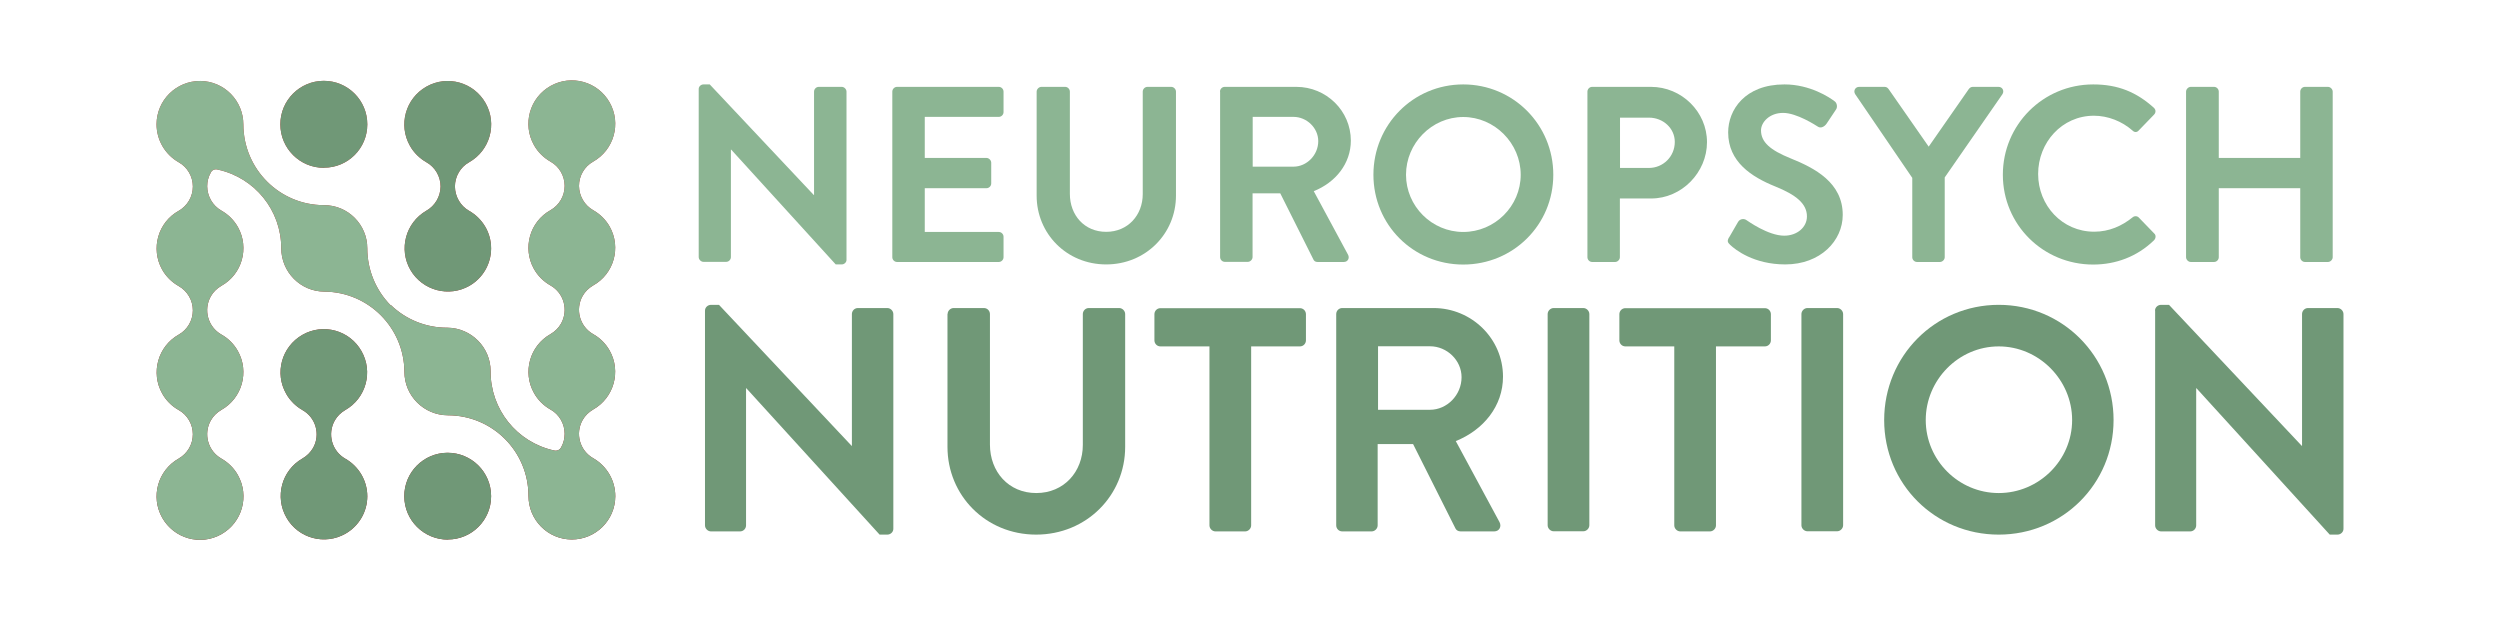 <?xml version="1.0" encoding="UTF-8"?>
<svg id="Layer_1" data-name="Layer 1" xmlns="http://www.w3.org/2000/svg" xmlns:xlink="http://www.w3.org/1999/xlink" viewBox="0 0 194.86 48.37">
  <defs>
    <style>
      .cls-1 {
        fill: url(#linear-gradient);
      }

      .cls-1, .cls-2, .cls-3, .cls-4, .cls-5, .cls-6, .cls-7 {
        stroke-width: 0px;
      }

      .cls-2 {
        fill: url(#linear-gradient-4);
      }

      .cls-3 {
        fill: url(#linear-gradient-2);
      }

      .cls-4 {
        fill: url(#linear-gradient-3);
      }

      .cls-5 {
        fill: url(#linear-gradient-5);
      }

      .cls-6 {
        fill: #709877;
      }

      .cls-7 {
        fill: #8cb593;
      }
    </style>
    <linearGradient id="linear-gradient" x1="30.07" y1="181.72" x2="30.07" y2="145.97" gradientTransform="translate(0 188) scale(1 -1)" gradientUnits="userSpaceOnUse">
      <stop offset="0" stop-color="#c23c3b"/>
      <stop offset=".54" stop-color="#a6282a"/>
      <stop offset="1" stop-color="#931b1e"/>
    </linearGradient>
    <linearGradient id="linear-gradient-2" x1="34.89" y1="181.68" x2="34.89" y2="145.94" xlink:href="#linear-gradient"/>
    <linearGradient id="linear-gradient-3" x1="25.24" y1="181.68" x2="25.24" y2="145.94" xlink:href="#linear-gradient"/>
    <linearGradient id="linear-gradient-4" x1="34.9" y1="181.69" x2="34.9" y2="145.95" xlink:href="#linear-gradient"/>
    <linearGradient id="linear-gradient-5" x1="25.25" y1="181.68" x2="25.25" y2="145.94" xlink:href="#linear-gradient"/>
  </defs>
  <path class="cls-1" d="m30.46,23.81c-1.17-1.18-1.83-2.78-1.83-4.45,0-1.86-1.51-3.37-3.37-3.37,0,0,0,0-.01,0-3.46,0-6.27-2.81-6.28-6.28,0-1.87-1.5-3.39-3.37-3.4-1.87,0-3.39,1.5-3.4,3.37,0,1.23.66,2.36,1.73,2.97.68.38,1.1,1.11,1.1,1.89,0,.78-.42,1.5-1.1,1.89-1.62.9-2.2,2.95-1.3,4.57.3.54.75.99,1.3,1.3.68.39,1.1,1.11,1.1,1.89,0,.78-.42,1.51-1.1,1.89-1.62.91-2.2,2.97-1.29,4.59.3.54.75.99,1.29,1.29.68.38,1.1,1.11,1.1,1.89,0,.78-.42,1.5-1.1,1.89-1.63.92-2.21,2.98-1.29,4.61.92,1.63,2.98,2.21,4.61,1.29s2.21-2.98,1.29-4.61c-.3-.54-.75-.98-1.29-1.29-1.04-.59-1.41-1.92-.82-2.97.19-.34.48-.62.82-.82,1.62-.91,2.2-2.97,1.29-4.59-.3-.54-.75-.99-1.29-1.29-1.04-.59-1.41-1.92-.82-2.97.19-.34.48-.62.82-.82,1.62-.9,2.2-2.95,1.3-4.57-.3-.54-.75-.99-1.3-1.3-.68-.39-1.09-1.11-1.1-1.89,0-.37.09-.73.27-1.05.09-.22.33-.32.56-.25,2.88.63,4.94,3.17,4.94,6.12,0,1.86,1.5,3.38,3.36,3.39,0,0,0,0,.01,0,3.44.03,6.21,2.82,6.23,6.25,0,1.87,1.52,3.38,3.39,3.39,3.47,0,6.28,2.81,6.28,6.28h0c0,1.87,1.5,3.39,3.37,3.4,1.87,0,3.39-1.5,3.4-3.37,0-1.23-.66-2.36-1.73-2.97-1.04-.59-1.41-1.92-.82-2.97.19-.34.48-.62.82-.82,1.62-.91,2.2-2.97,1.29-4.59-.3-.54-.75-.99-1.29-1.29-1.04-.59-1.41-1.92-.82-2.97.19-.34.48-.62.82-.82,1.62-.9,2.2-2.95,1.3-4.57-.3-.54-.75-.99-1.3-1.3-.68-.39-1.09-1.11-1.1-1.89,0-.78.42-1.51,1.1-1.89,1.63-.92,2.21-2.98,1.29-4.61-.92-1.63-2.98-2.21-4.61-1.29s-2.21,2.98-1.29,4.61c.3.54.75.98,1.29,1.29.68.38,1.1,1.11,1.1,1.89,0,.78-.42,1.5-1.1,1.89-1.62.9-2.2,2.95-1.3,4.57.3.54.75.99,1.3,1.3,1.04.59,1.41,1.92.82,2.97-.19.34-.48.62-.82.82-1.62.91-2.2,2.97-1.29,4.59.3.54.75.99,1.29,1.29.68.38,1.1,1.11,1.1,1.89,0,.37-.09.73-.27,1.05-.1.21-.34.31-.56.25-2.9-.64-4.96-3.21-4.94-6.18,0-1.86-1.51-3.37-3.37-3.39-1.64.01-3.22-.62-4.4-1.76Z"/>
  <path class="cls-3" d="m34.91,42.06c-1.87,0-3.39-1.5-3.4-3.37s1.5-3.39,3.37-3.4c1.87,0,3.39,1.5,3.4,3.37,0,0,0,.02,0,.02,0,1.86-1.51,3.37-3.37,3.37Z"/>
  <path class="cls-4" d="m25.24,13.08c-1.87,0-3.39-1.52-3.39-3.39s1.52-3.39,3.39-3.39,3.39,1.52,3.39,3.39c0,0,0,0,0,.01,0,1.86-1.51,3.37-3.37,3.37,0,0,0,0-.01,0Z"/>
  <path class="cls-2" d="m38.28,19.36c0-1.22-.66-2.33-1.72-2.93-.68-.39-1.09-1.11-1.1-1.89,0-.78.42-1.51,1.1-1.89,1.63-.92,2.21-2.98,1.29-4.61-.92-1.63-2.98-2.21-4.61-1.29-1.63.92-2.21,2.98-1.29,4.61.3.54.75.98,1.29,1.29.68.38,1.1,1.11,1.1,1.89-.01.79-.44,1.51-1.12,1.89-1.61.94-2.16,3-1.23,4.61.94,1.61,3,2.16,4.61,1.23,1.04-.6,1.68-1.71,1.68-2.91Z"/>
  <path class="cls-5" d="m28.63,38.69c0-1.22-.66-2.34-1.72-2.94-1.04-.59-1.41-1.92-.82-2.97.19-.34.48-.62.82-.82,1.62-.92,2.19-2.98,1.26-4.6-.92-1.62-2.98-2.19-4.6-1.26s-2.19,2.98-1.26,4.6c.3.53.74.96,1.26,1.26,1.04.58,1.42,1.9.84,2.94-.2.35-.49.64-.84.84-1.62.93-2.17,2.99-1.24,4.61.93,1.62,2.99,2.17,4.61,1.24,1.04-.6,1.69-1.71,1.69-2.91Z"/>
  <path class="cls-7" d="m30.46,23.81c-1.17-1.18-1.83-2.78-1.83-4.45,0-1.86-1.51-3.37-3.37-3.37,0,0,0,0-.01,0-3.46,0-6.27-2.81-6.28-6.28,0-1.87-1.5-3.39-3.37-3.4-1.87,0-3.39,1.5-3.4,3.37,0,1.23.66,2.36,1.73,2.97.68.38,1.1,1.11,1.1,1.89,0,.78-.42,1.5-1.1,1.89-1.62.9-2.2,2.95-1.3,4.57.3.54.75.99,1.3,1.3.68.39,1.1,1.11,1.1,1.89,0,.78-.42,1.51-1.1,1.89-1.62.91-2.2,2.97-1.29,4.59.3.54.75.99,1.29,1.29.68.38,1.1,1.11,1.1,1.89,0,.78-.42,1.5-1.1,1.89-1.63.92-2.21,2.98-1.29,4.61.92,1.63,2.98,2.21,4.61,1.29s2.21-2.98,1.29-4.61c-.3-.54-.75-.98-1.29-1.29-1.04-.59-1.41-1.92-.82-2.97.19-.34.48-.62.82-.82,1.62-.91,2.2-2.97,1.29-4.59-.3-.54-.75-.99-1.29-1.29-1.04-.59-1.41-1.92-.82-2.97.19-.34.48-.62.82-.82,1.62-.9,2.2-2.95,1.3-4.57-.3-.54-.75-.99-1.3-1.3-.68-.39-1.09-1.11-1.1-1.89,0-.37.09-.73.27-1.05.09-.22.33-.32.56-.25,2.88.63,4.94,3.17,4.94,6.12,0,1.86,1.5,3.38,3.36,3.39,0,0,0,0,.01,0,3.44.03,6.21,2.82,6.23,6.25,0,1.87,1.52,3.38,3.39,3.39,3.47,0,6.28,2.81,6.28,6.28h0c0,1.87,1.5,3.39,3.37,3.4,1.87,0,3.39-1.5,3.4-3.37,0-1.23-.66-2.36-1.73-2.97-1.04-.59-1.41-1.92-.82-2.97.19-.34.48-.62.82-.82,1.62-.91,2.2-2.97,1.29-4.59-.3-.54-.75-.99-1.29-1.29-1.04-.59-1.41-1.92-.82-2.97.19-.34.48-.62.82-.82,1.62-.9,2.2-2.95,1.3-4.57-.3-.54-.75-.99-1.3-1.3-.68-.39-1.09-1.11-1.1-1.89,0-.78.42-1.51,1.1-1.89,1.63-.92,2.21-2.98,1.29-4.61-.92-1.63-2.98-2.21-4.61-1.29s-2.21,2.98-1.29,4.61c.3.54.75.98,1.29,1.29.68.38,1.1,1.11,1.1,1.89,0,.78-.42,1.5-1.1,1.89-1.62.9-2.2,2.95-1.3,4.57.3.54.75.99,1.3,1.3,1.04.59,1.41,1.92.82,2.97-.19.34-.48.62-.82.82-1.62.91-2.2,2.97-1.29,4.59.3.54.75.99,1.29,1.29.68.38,1.1,1.11,1.1,1.89,0,.37-.09.73-.27,1.05-.1.21-.34.31-.56.25-2.9-.64-4.96-3.21-4.94-6.18,0-1.86-1.51-3.37-3.37-3.39-1.64.01-3.22-.62-4.4-1.76Z"/>
  <path class="cls-6" d="m34.91,42.06c-1.87,0-3.39-1.5-3.4-3.37s1.5-3.39,3.37-3.4c1.87,0,3.39,1.5,3.4,3.37,0,0,0,.02,0,.02,0,1.86-1.51,3.37-3.37,3.37Z"/>
  <path class="cls-6" d="m25.24,13.08c-1.87,0-3.39-1.52-3.39-3.39s1.52-3.39,3.39-3.39,3.39,1.52,3.39,3.39c0,0,0,0,0,.01,0,1.86-1.51,3.37-3.37,3.37,0,0,0,0-.01,0Z"/>
  <path class="cls-6" d="m38.28,19.36c0-1.22-.66-2.33-1.72-2.93-.68-.39-1.09-1.11-1.1-1.89,0-.78.42-1.51,1.1-1.89,1.63-.92,2.21-2.98,1.29-4.61-.92-1.63-2.98-2.21-4.61-1.29-1.63.92-2.21,2.98-1.29,4.61.3.54.75.98,1.29,1.29.68.38,1.1,1.11,1.1,1.89-.01.79-.44,1.51-1.12,1.89-1.61.94-2.16,3-1.23,4.61.94,1.61,3,2.16,4.61,1.23,1.04-.6,1.68-1.71,1.68-2.91Z"/>
  <path class="cls-6" d="m28.63,38.69c0-1.22-.66-2.34-1.72-2.94-1.04-.59-1.41-1.92-.82-2.97.19-.34.48-.62.82-.82,1.62-.92,2.19-2.98,1.26-4.6-.92-1.62-2.98-2.19-4.6-1.26s-2.19,2.98-1.26,4.6c.3.53.74.96,1.26,1.26,1.04.58,1.42,1.9.84,2.94-.2.35-.49.64-.84.84-1.62.93-2.17,2.99-1.24,4.61.93,1.62,2.99,2.17,4.61,1.24,1.04-.6,1.69-1.71,1.69-2.91Z"/>
  <g>
    <path class="cls-7" d="m54.46,6.93c0-.19.18-.35.37-.35h.49l8.11,8.62h.02V7.14c0-.19.16-.37.37-.37h1.79c.19,0,.37.18.37.37v13.12c0,.19-.18.35-.37.35h-.47l-8.15-8.95h-.02v8.38c0,.19-.16.37-.37.37h-1.77c-.19,0-.37-.18-.37-.37V6.93Z"/>
    <path class="cls-7" d="m69.55,7.14c0-.19.16-.37.37-.37h7.93c.21,0,.37.18.37.37v1.6c0,.19-.16.37-.37.37h-5.77v3.2h4.81c.19,0,.37.18.37.37v1.62c0,.21-.18.37-.37.37h-4.81v3.41h5.77c.21,0,.37.18.37.37v1.6c0,.19-.16.37-.37.37h-7.93c-.21,0-.37-.18-.37-.37V7.14Z"/>
    <path class="cls-7" d="m80.8,7.14c0-.19.18-.37.37-.37h1.85c.21,0,.37.18.37.37v7.97c0,1.66,1.13,2.96,2.83,2.96s2.85-1.31,2.85-2.94v-7.99c0-.19.16-.37.37-.37h1.85c.2,0,.37.18.37.37v8.11c0,2.96-2.36,5.36-5.44,5.36s-5.42-2.4-5.42-5.36V7.14Z"/>
    <path class="cls-7" d="m95.09,7.14c0-.19.16-.37.37-.37h5.58c2.34,0,4.25,1.87,4.25,4.19,0,1.79-1.19,3.26-2.89,3.94l2.67,4.95c.14.25,0,.57-.33.57h-2.05c-.18,0-.27-.1-.31-.18l-2.59-5.17h-2.16v4.97c0,.19-.18.37-.37.37h-1.79c-.21,0-.37-.18-.37-.37V7.14Zm5.73,5.85c1.03,0,1.93-.9,1.93-1.99,0-1.03-.9-1.89-1.93-1.89h-3.18v3.88h3.18Z"/>
    <path class="cls-7" d="m114.05,6.58c3.9,0,7.02,3.14,7.02,7.04s-3.12,7-7.02,7-7-3.1-7-7,3.1-7.04,7-7.04Zm0,11.5c2.46,0,4.48-2.01,4.48-4.46s-2.03-4.5-4.48-4.5-4.46,2.05-4.46,4.5,2.01,4.46,4.46,4.46Z"/>
    <path class="cls-7" d="m123.73,7.14c0-.19.16-.37.37-.37h4.58c2.4,0,4.37,1.95,4.37,4.31s-1.97,4.39-4.35,4.39h-2.44v4.58c0,.19-.18.37-.37.37h-1.79c-.21,0-.37-.18-.37-.37V7.14Zm4.8,5.95c1.09,0,2.01-.88,2.01-2.03,0-1.07-.92-1.89-2.01-1.89h-2.26v3.92h2.26Z"/>
    <path class="cls-7" d="m134.77,18.51l.7-1.21c.16-.27.49-.27.66-.14.1.06,1.68,1.21,2.94,1.21,1.01,0,1.77-.66,1.77-1.5,0-.99-.84-1.68-2.48-2.34-1.83-.74-3.66-1.91-3.66-4.21,0-1.74,1.29-3.74,4.39-3.74,1.99,0,3.51,1.01,3.9,1.31.19.12.25.45.12.64l-.74,1.11c-.16.23-.45.39-.68.23-.16-.1-1.64-1.07-2.71-1.07s-1.72.74-1.72,1.36c0,.92.72,1.54,2.3,2.18,1.89.76,4.07,1.89,4.07,4.41,0,2.01-1.73,3.86-4.48,3.86-2.46,0-3.9-1.15-4.29-1.52-.18-.18-.27-.27-.1-.58Z"/>
    <path class="cls-7" d="m149.04,13.85l-4.44-6.51c-.16-.25,0-.57.31-.57h1.99c.16,0,.25.1.31.18l3.12,4.48,3.12-4.48c.06-.08.16-.18.31-.18h2.01c.31,0,.47.31.31.57l-4.5,6.49v6.22c0,.19-.18.37-.37.37h-1.79c-.21,0-.37-.18-.37-.37v-6.2Z"/>
    <path class="cls-7" d="m163.15,6.58c1.97,0,3.39.62,4.72,1.81.18.16.18.39.02.55l-1.19,1.23c-.14.16-.33.16-.49,0-.82-.72-1.91-1.15-3-1.15-2.5,0-4.35,2.09-4.35,4.54s1.87,4.5,4.37,4.5c1.17,0,2.16-.45,2.98-1.11.16-.14.37-.12.49,0l1.21,1.25c.16.14.12.39-.02.53-1.33,1.29-3,1.89-4.74,1.89-3.9,0-7.04-3.1-7.04-7s3.14-7.04,7.04-7.04Z"/>
    <path class="cls-7" d="m170.39,7.14c0-.19.18-.37.37-.37h1.81c.21,0,.37.18.37.37v5.17h6.35v-5.17c0-.19.16-.37.37-.37h1.79c.19,0,.37.18.37.37v12.91c0,.19-.18.37-.37.37h-1.79c-.21,0-.37-.18-.37-.37v-5.38h-6.35v5.38c0,.19-.16.37-.37.37h-1.81c-.19,0-.37-.18-.37-.37V7.14Z"/>
    <path class="cls-6" d="m54.95,24.21c0-.25.22-.45.47-.45h.62l10.34,10.99h.02v-10.27c0-.25.2-.47.47-.47h2.29c.25,0,.47.22.47.47v16.74c0,.25-.22.45-.47.45h-.6l-10.39-11.41h-.02v10.69c0,.25-.2.47-.47.47h-2.26c-.25,0-.47-.22-.47-.47v-16.74Z"/>
    <path class="cls-6" d="m73.86,24.48c0-.25.22-.47.47-.47h2.36c.27,0,.47.22.47.47v10.17c0,2.11,1.44,3.78,3.61,3.78s3.63-1.67,3.63-3.75v-10.2c0-.25.2-.47.47-.47h2.36c.25,0,.47.22.47.47v10.35c0,3.78-3.01,6.84-6.94,6.84s-6.91-3.06-6.91-6.84v-10.35Z"/>
    <path class="cls-6" d="m94.25,27h-3.8c-.27,0-.47-.22-.47-.47v-2.04c0-.25.2-.47.47-.47h10.87c.27,0,.47.22.47.47v2.04c0,.25-.2.47-.47.47h-3.8v13.95c0,.25-.22.47-.47.47h-2.31c-.25,0-.47-.22-.47-.47v-13.95Z"/>
    <path class="cls-6" d="m104.15,24.48c0-.25.2-.47.47-.47h7.11c2.98,0,5.42,2.39,5.42,5.35,0,2.29-1.52,4.15-3.68,5.02l3.41,6.32c.17.32,0,.72-.42.72h-2.61c-.22,0-.35-.12-.4-.22l-3.31-6.59h-2.76v6.34c0,.25-.22.47-.47.47h-2.29c-.27,0-.47-.22-.47-.47v-16.46Zm7.31,7.46c1.32,0,2.46-1.14,2.46-2.54,0-1.32-1.14-2.41-2.46-2.41h-4.05v4.95h4.05Z"/>
    <path class="cls-6" d="m120.63,24.48c0-.25.22-.47.47-.47h2.31c.25,0,.47.22.47.47v16.46c0,.25-.22.47-.47.47h-2.31c-.25,0-.47-.22-.47-.47v-16.46Z"/>
    <path class="cls-6" d="m130.5,27h-3.81c-.27,0-.47-.22-.47-.47v-2.04c0-.25.2-.47.47-.47h10.87c.27,0,.47.22.47.47v2.04c0,.25-.2.47-.47.47h-3.81v13.95c0,.25-.22.47-.47.47h-2.31c-.25,0-.47-.22-.47-.47v-13.95Z"/>
    <path class="cls-6" d="m140.41,24.48c0-.25.22-.47.47-.47h2.31c.25,0,.47.22.47.47v16.46c0,.25-.22.47-.47.47h-2.31c-.25,0-.47-.22-.47-.47v-16.46Z"/>
    <path class="cls-6" d="m155.79,23.76c4.97,0,8.95,4,8.95,8.98s-3.98,8.93-8.95,8.93-8.93-3.95-8.93-8.93,3.95-8.98,8.93-8.98Zm0,14.67c3.13,0,5.72-2.56,5.72-5.69s-2.59-5.74-5.72-5.74-5.69,2.61-5.69,5.74,2.56,5.69,5.69,5.69Z"/>
    <path class="cls-6" d="m167.97,24.21c0-.25.22-.45.47-.45h.62l10.35,10.99h.02v-10.27c0-.25.2-.47.47-.47h2.29c.25,0,.47.22.47.47v16.74c0,.25-.22.45-.47.45h-.6l-10.39-11.41h-.02v10.69c0,.25-.2.47-.47.47h-2.26c-.25,0-.47-.22-.47-.47v-16.74Z"/>
  </g>
</svg>